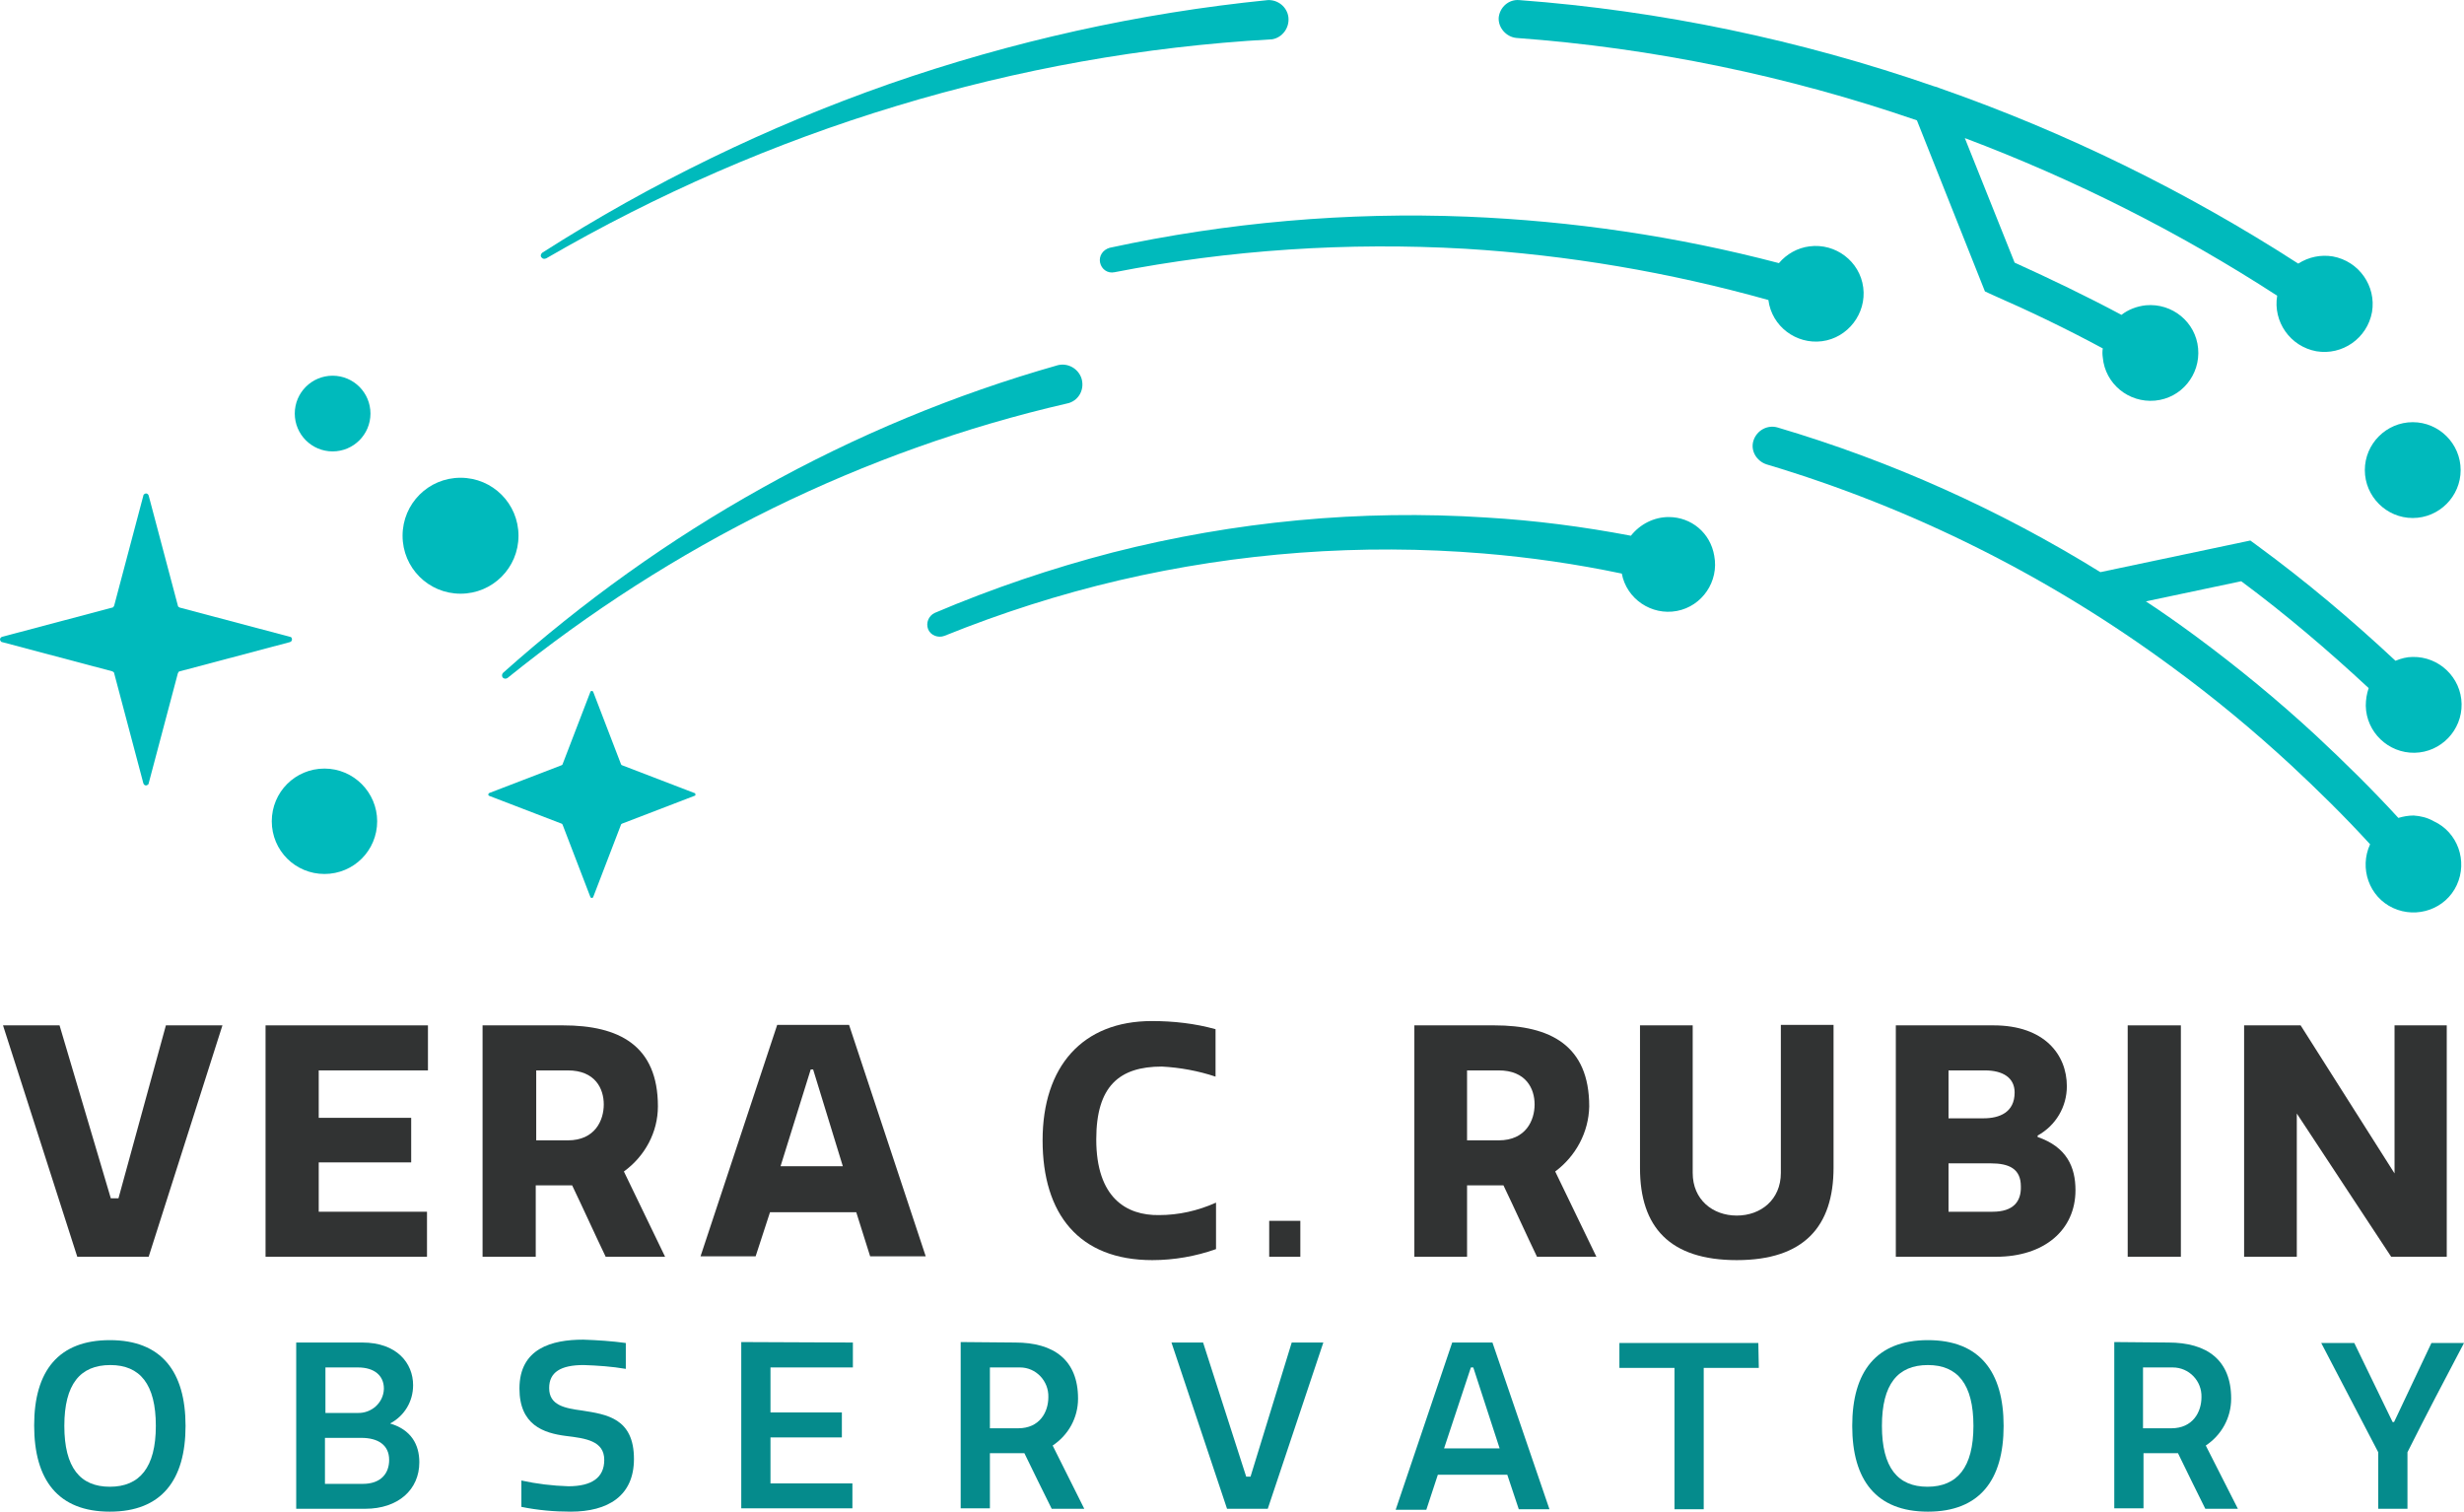 <?xml version="1.0" encoding="UTF-8"?><svg id="Layer_1" xmlns="http://www.w3.org/2000/svg" viewBox="0 0 514.33 315.52"><path d="M67.73,160.42c-6.1,0-11,4.9-11,11s4.9,11,11,11,11-4.9,11-11h0c0-6-4.9-11-11-11Z" style="fill:#00babc;"/><circle cx="69.43" cy="86.32" r="7.9" style="fill:#00babc;"/><path d="M108.23,111.82c0-6.7-5.4-12.1-12.1-12.1s-12.1,5.4-12.1,12.1,5.4,12.1,12.1,12.1h0c6.7,0,12.1-5.4,12.1-12.1Z" style="fill:#00babc;"/><path d="M60.53,132.92l-23-6.1c-.2-.1-.4-.2-.4-.4l-6.1-23c-.1-.3-.4-.5-.7-.4-.2,.1-.4,.2-.4,.4l-6.1,23c-.1,.2-.2,.4-.4,.4L.43,132.92c-.3,.1-.5,.4-.4,.7,.1,.2,.2,.4,.4,.4l23,6.1c.2,.1,.4,.2,.4,.4l6.1,23c.1,.3,.4,.5,.7,.4,.2-.1,.4-.2,.4-.4l6.1-23c.1-.2,.2-.4,.4-.4l23-6.1c.3-.1,.5-.4,.4-.7,0-.2-.2-.4-.4-.4Z" style="fill:#00babc;"/><path d="M144.93,165.52l-15.1-5.8c-.1,0-.1-.1-.2-.2l-5.8-15.1c-.1-.2-.2-.2-.4-.2-.1,0-.1,.1-.2,.2l-5.8,15.1c0,.1-.1,.1-.2,.2l-15.1,5.8c-.2,.1-.2,.3-.2,.4s.1,.1,.2,.2l15.1,5.8c.1,0,.1,.1,.2,.2l5.8,15.1c.1,.2,.2,.2,.4,.2,.1,0,.1-.1,.2-.2l5.8-15.1c0-.1,.1-.1,.2-.2l15.1-5.8c.2,0,.3-.2,.2-.4,0-.1,0-.2-.2-.2Z" style="fill:#00babc;"/><path d="M114.03,53.92c23.1-13.4,47.6-24.1,73.1-31.8,25.4-7.7,51.6-12.4,78.1-13.9h.2c2.2-.3,3.8-2.4,3.5-4.7-.3-2.1-2.2-3.6-4.3-3.5-26.9,2.7-53.4,8.6-79,17.5-25.4,8.9-49.7,20.7-72.4,35.2-.3,.2-.5,.7-.2,1,.2,.3,.6,.4,1,.2h0Z" style="fill:#00babc;"/><path d="M316.53,7.92c28.5,2.1,56.6,7.9,83.6,17.2l14.2,35.7,1.5,.7c7.8,3.4,15.5,7.1,23.1,11.2-.1,.6-.1,1.2,0,1.9,.5,5.5,5.4,9.5,10.9,9s9.5-5.4,9-10.9-5.4-9.5-10.9-9c-1.9,.2-3.7,.9-5.1,2-7.3-3.9-14.8-7.5-22.3-10.9l-10.4-26c22.8,8.6,44.7,19.6,65.2,32.9-.9,5.4,2.7,10.6,8.2,11.6,5.4,.9,10.6-2.7,11.6-8.2,.9-5.4-2.7-10.6-8.2-11.6-2.5-.4-5,.1-7.2,1.5-23.4-15.1-48.5-27.4-74.8-36.6-.4-.2-.8-.3-1.2-.4C375.73,8.32,346.63,2.22,317.13,.02c-2.2-.2-4.1,1.5-4.3,3.7-.1,2.1,1.6,4,3.7,4.2h0Z" style="fill:#00babc;"/><path d="M223.13,84.12c2.2-.7,3.3-3,2.6-5.2-.7-2-2.8-3.2-4.9-2.7-21.5,6.1-42.2,14.7-61.7,25.6-19.4,10.8-37.5,23.8-54.1,38.6-.3,.3-.3,.7-.1,1,.3,.3,.7,.3,1,.1,17.1-13.8,35.6-25.7,55.3-35.4,19.6-9.6,40.2-17,61.5-21.9l.4-.1Z" style="fill:#00babc;"/><path d="M229.63,54.82c.3,1.4,1.6,2.3,3,2,24.1-4.7,48.7-6.3,73.2-4.9,21.4,1.3,42.6,4.9,63.3,10.7,.7,5.5,5.8,9.3,11.2,8.6s9.3-5.8,8.6-11.2c-.7-5.5-5.8-9.3-11.2-8.6-2.5,.3-4.8,1.6-6.4,3.5-21.3-5.6-43.1-8.8-65.1-9.7-25-1-50.1,1.2-74.6,6.5-1.4,.4-2.3,1.7-2,3.1Z" style="fill:#00babc;"/><path d="M348.33,107.92c-3.1,0-6,1.5-7.9,3.9-10-1.9-20-3.2-30.2-3.8-26.2-1.7-52.5,.8-78,7.3-12.7,3.3-25.1,7.5-37.1,12.6-1.3,.6-1.9,2.1-1.4,3.4s2.1,1.9,3.4,1.4h0c11.9-4.8,24.1-8.7,36.5-11.6,24.9-5.8,50.5-7.7,76-5.6,9.7,.8,19.4,2.2,28.9,4.2,1,5.3,6.2,8.8,11.5,7.8s8.8-6.2,7.8-11.5c-.8-4.8-4.8-8.1-9.5-8.1h0Z" style="fill:#00babc;"/><path d="M503.63,108.12c5.5,0,10-4.5,10-10s-4.5-10-10-10-10,4.5-10,10,4.5,10,10,10Z" style="fill:#00babc;"/><path d="M503.83,170.22c-1.1,0-2.2,.2-3.2,.5-5.5-6-11.3-11.7-17.2-17.2-8-7.4-16.4-14.3-25.2-20.8-3.4-2.5-6.8-4.9-10.3-7.2l19.9-4.2c9.3,6.9,18.1,14.4,26.6,22.3-.4,1.2-.6,2.4-.6,3.7,.1,5.5,4.7,9.9,10.2,9.8,5.5-.1,9.9-4.7,9.8-10.2-.1-5.5-4.7-9.9-10.2-9.8h0c-1.2,0-2.4,.3-3.6,.8-9.1-8.5-18.7-16.6-28.8-24l-1.5-1.1-31.3,6.6c-21-13-43.7-23.2-67.4-30.2-2.1-.6-4.3,.6-5,2.7s.6,4.3,2.7,5c30.5,9.1,59.2,23.5,84.8,42.4,8.6,6.3,16.8,13.1,24.6,20.3,5.7,5.3,11.3,10.8,16.6,16.6-2.3,5-.2,11,4.8,13.3s11,.2,13.3-4.8,.2-11-4.8-13.3c-1.4-.8-2.8-1.1-4.2-1.2h0Z" style="fill:#00babc;"/><polygon points="24.73 250.12 23.13 250.12 12.43 214.02 .63 214.02 16.13 262.32 31.03 262.32 46.43 214.02 34.63 214.02 24.73 250.12" style="fill:#313333;"/><polygon points="55.43 262.32 89.13 262.32 89.13 252.92 66.53 252.92 66.53 242.62 85.83 242.62 85.83 233.32 66.53 233.32 66.53 223.42 89.33 223.42 89.33 214.02 55.43 214.02 55.43 262.32" style="fill:#313333;"/><path d="M137.33,230.92c0-12.7-8.1-16.9-19.8-16.9h-16.8v48.3h11.1v-14.9h7.6c2.4,5,4.6,9.9,7,14.9h12.4l-8.6-17.8c4.4-3.2,7.1-8.2,7.1-13.6Zm-18.8,7.1h-6.6v-14.6h6.6c5.7,0,7.5,3.8,7.5,7.1s-1.8,7.5-7.5,7.5h0Z" style="fill:#313333;"/><path d="M162.23,213.92l-16,48.3h11.5l3-9.2h18l2.9,9.2h11.6l-16-48.3h-15Zm.7,29.5l6.3-20.2h.5l6.2,20.2h-13Z" style="fill:#313333;"/><path d="M228.83,237.82c0-11.1,4.8-15.2,13.7-15.2,3.8,.2,7.6,.9,11.2,2.1v-9.9c-4.3-1.2-8.8-1.7-13.3-1.7-14.5,0-22.8,9.5-22.8,24.9s7.6,25,22.9,25c4.5,0,9.1-.8,13.3-2.3v-9.7c-3.8,1.7-7.8,2.6-11.9,2.6-6.8,.1-13.1-3.6-13.1-15.8Z" style="fill:#313333;"/><rect x="264.93" y="254.82" width="6.5" height="7.5" style="fill:#313333;"/><path d="M331.73,230.92c0-12.7-8.1-16.9-19.8-16.9h-16.7v48.3h11v-14.9h7.6c2.4,5,4.6,9.9,7,14.9h12.4l-8.6-17.8c4.3-3.2,7-8.2,7.1-13.6Zm-18.9,7.1h-6.6v-14.6h6.6c5.7,0,7.5,3.8,7.5,7.1s-1.8,7.5-7.5,7.5Z" style="fill:#313333;"/><path d="M371.73,244.82c0,5.6-4.2,8.9-9.2,8.9s-9.2-3.3-9.2-8.9v-30.8h-11v29.8c0,12.3,6.2,19.2,20.2,19.2s20.2-7,20.2-19.3v-29.8h-11v30.9Z" style="fill:#313333;"/><path d="M425.33,237.32v-.3c3.8-2.1,6.1-6,6.1-10.3,0-6.6-4.7-12.7-15.3-12.7h-20.4v48.3h20.9c10.1,0,16.6-5.6,16.6-13.9,0-4.8-1.8-9-7.9-11.1Zm-18.6-13.9h7.6c3.7,0,6.2,1.5,6.2,4.6,0,4.2-3.2,5.4-6.5,5.4h-7.3v-10Zm9.2,29.5h-9.2v-10.1h8.8c3.8,0,6.3,1.1,6.3,4.8,.1,3.2-1.6,5.3-5.9,5.3Z" style="fill:#313333;"/><rect x="444.13" y="214.02" width="11.1" height="48.3" style="fill:#313333;"/><polygon points="499.83 214.02 499.83 244.92 480.23 214.02 468.43 214.02 468.43 262.32 479.43 262.32 479.43 232.42 499.13 262.32 510.73 262.32 510.73 214.02 499.83 214.02" style="fill:#313333;"/><path d="M22.93,279.72c10.8,0,15.8,6.6,15.8,17.9s-5,17.9-15.8,17.9-15.8-6.6-15.8-18,5.1-17.8,15.8-17.8Zm.1,5.2c-6.3,0-9.6,4-9.6,12.7s3.3,12.7,9.5,12.7,9.6-4,9.6-12.7-3.3-12.7-9.5-12.7h0Z" style="fill:#058b8c;"/><path d="M86.23,289.12c0,3.4-1.8,6.4-4.8,8,4.4,1.3,6.1,4.4,6.1,8.1,0,5.7-4.4,9.7-11.3,9.7h-14.4v-34.7h13.8c7.2,0,10.6,4.3,10.6,8.9Zm-11.6,5.8c2.9,.1,5.4-2.1,5.5-5v-.1c0-2.7-2-4.4-5.4-4.4h-6.8v9.5h6.7Zm6.6,9.8c0-3.1-2.3-4.6-5.8-4.6h-7.6v9.6h7.9c3.8,0,5.5-2.2,5.5-5Z" style="fill:#058b8c;"/><path d="M126.13,304.72c0-4-3.9-4.5-8-5-4.7-.6-9.7-2.3-9.7-9.9,0-8.4,6.8-10.2,13.3-10.2,3,.1,6,.3,8.9,.7v5.4c-2.9-.5-5.9-.7-8.8-.8-4.8,0-7.2,1.5-7.2,4.8,0,3.6,3.2,4.2,6.9,4.7,5.1,.8,10.8,1.6,10.8,10.1,0,7.7-5.4,11-13.2,11-3.4,0-6.9-.3-10.3-1v-5.5c3.2,.7,6.5,1.1,9.8,1.2,4.9,0,7.5-1.8,7.5-5.5Z" style="fill:#058b8c;"/><path d="M178.03,280.22v5.2h-17.2v9.4h14.9v5.2h-14.9v9.6h17.1v5.2h-23.2v-34.7l23.3,.1Z" style="fill:#058b8c;"/><path d="M211.93,280.22c8,0,13.1,3.6,13.1,11.7,0,4-2,7.6-5.3,9.8l6.6,13.2h-6.8c-1.9-3.8-3.8-7.7-5.7-11.6h-7.2v11.5h-6.1v-34.7l11.4,.1Zm-5.3,17.9h5.9c4.5,0,6.3-3.4,6.3-6.5,.1-3.4-2.6-6.2-5.9-6.2h-6.3v12.7h0Z" style="fill:#058b8c;"/><path d="M264.63,314.92h-8.5l-11.6-34.7h6.6l9,28h.9l8.6-28h6.6l-11.6,34.7Z" style="fill:#058b8c;"/><path d="M303.13,280.22h8.4l11.9,34.8h-6.4l-2.4-7.2h-14.5l-2.4,7.3h-6.4l11.8-34.9Zm-1.7,22.1h11.6l-5.5-16.9h-.5l-5.6,16.9Z" style="fill:#058b8c;"/><path d="M367.13,285.52h-11.5v29.5h-6.1v-29.5h-11.5v-5.2h29l.1,5.2Z" style="fill:#058b8c;"/><path d="M402.43,279.72c10.8,0,15.8,6.6,15.8,17.9s-5,17.9-15.8,17.9-15.8-6.6-15.8-17.9,5-17.9,15.8-17.9Zm0,5.2c-6.3,0-9.6,4-9.6,12.7s3.3,12.7,9.5,12.7,9.6-4,9.6-12.7-3.3-12.7-9.5-12.7h0Z" style="fill:#058b8c;"/><path d="M452.63,280.22c8,0,13.1,3.6,13.1,11.7,0,4-2,7.6-5.3,9.8l6.7,13.2h-6.8c-1.9-3.8-3.8-7.7-5.7-11.6h-7.2v11.5h-6.1v-34.7l11.3,.1Zm-5.3,17.9h5.9c4.5,0,6.3-3.4,6.3-6.5,.1-3.4-2.6-6.2-6-6.2h-6.2v12.7Z" style="fill:#058b8c;"/><path d="M496.43,314.92v-11.8l-11.9-22.8h6.9l8,16.5h.3l7.8-16.5h6.8c-4,7.6-8,15.2-11.8,22.8v11.8h-6.1Z" style="fill:#058b8c;"/></svg>